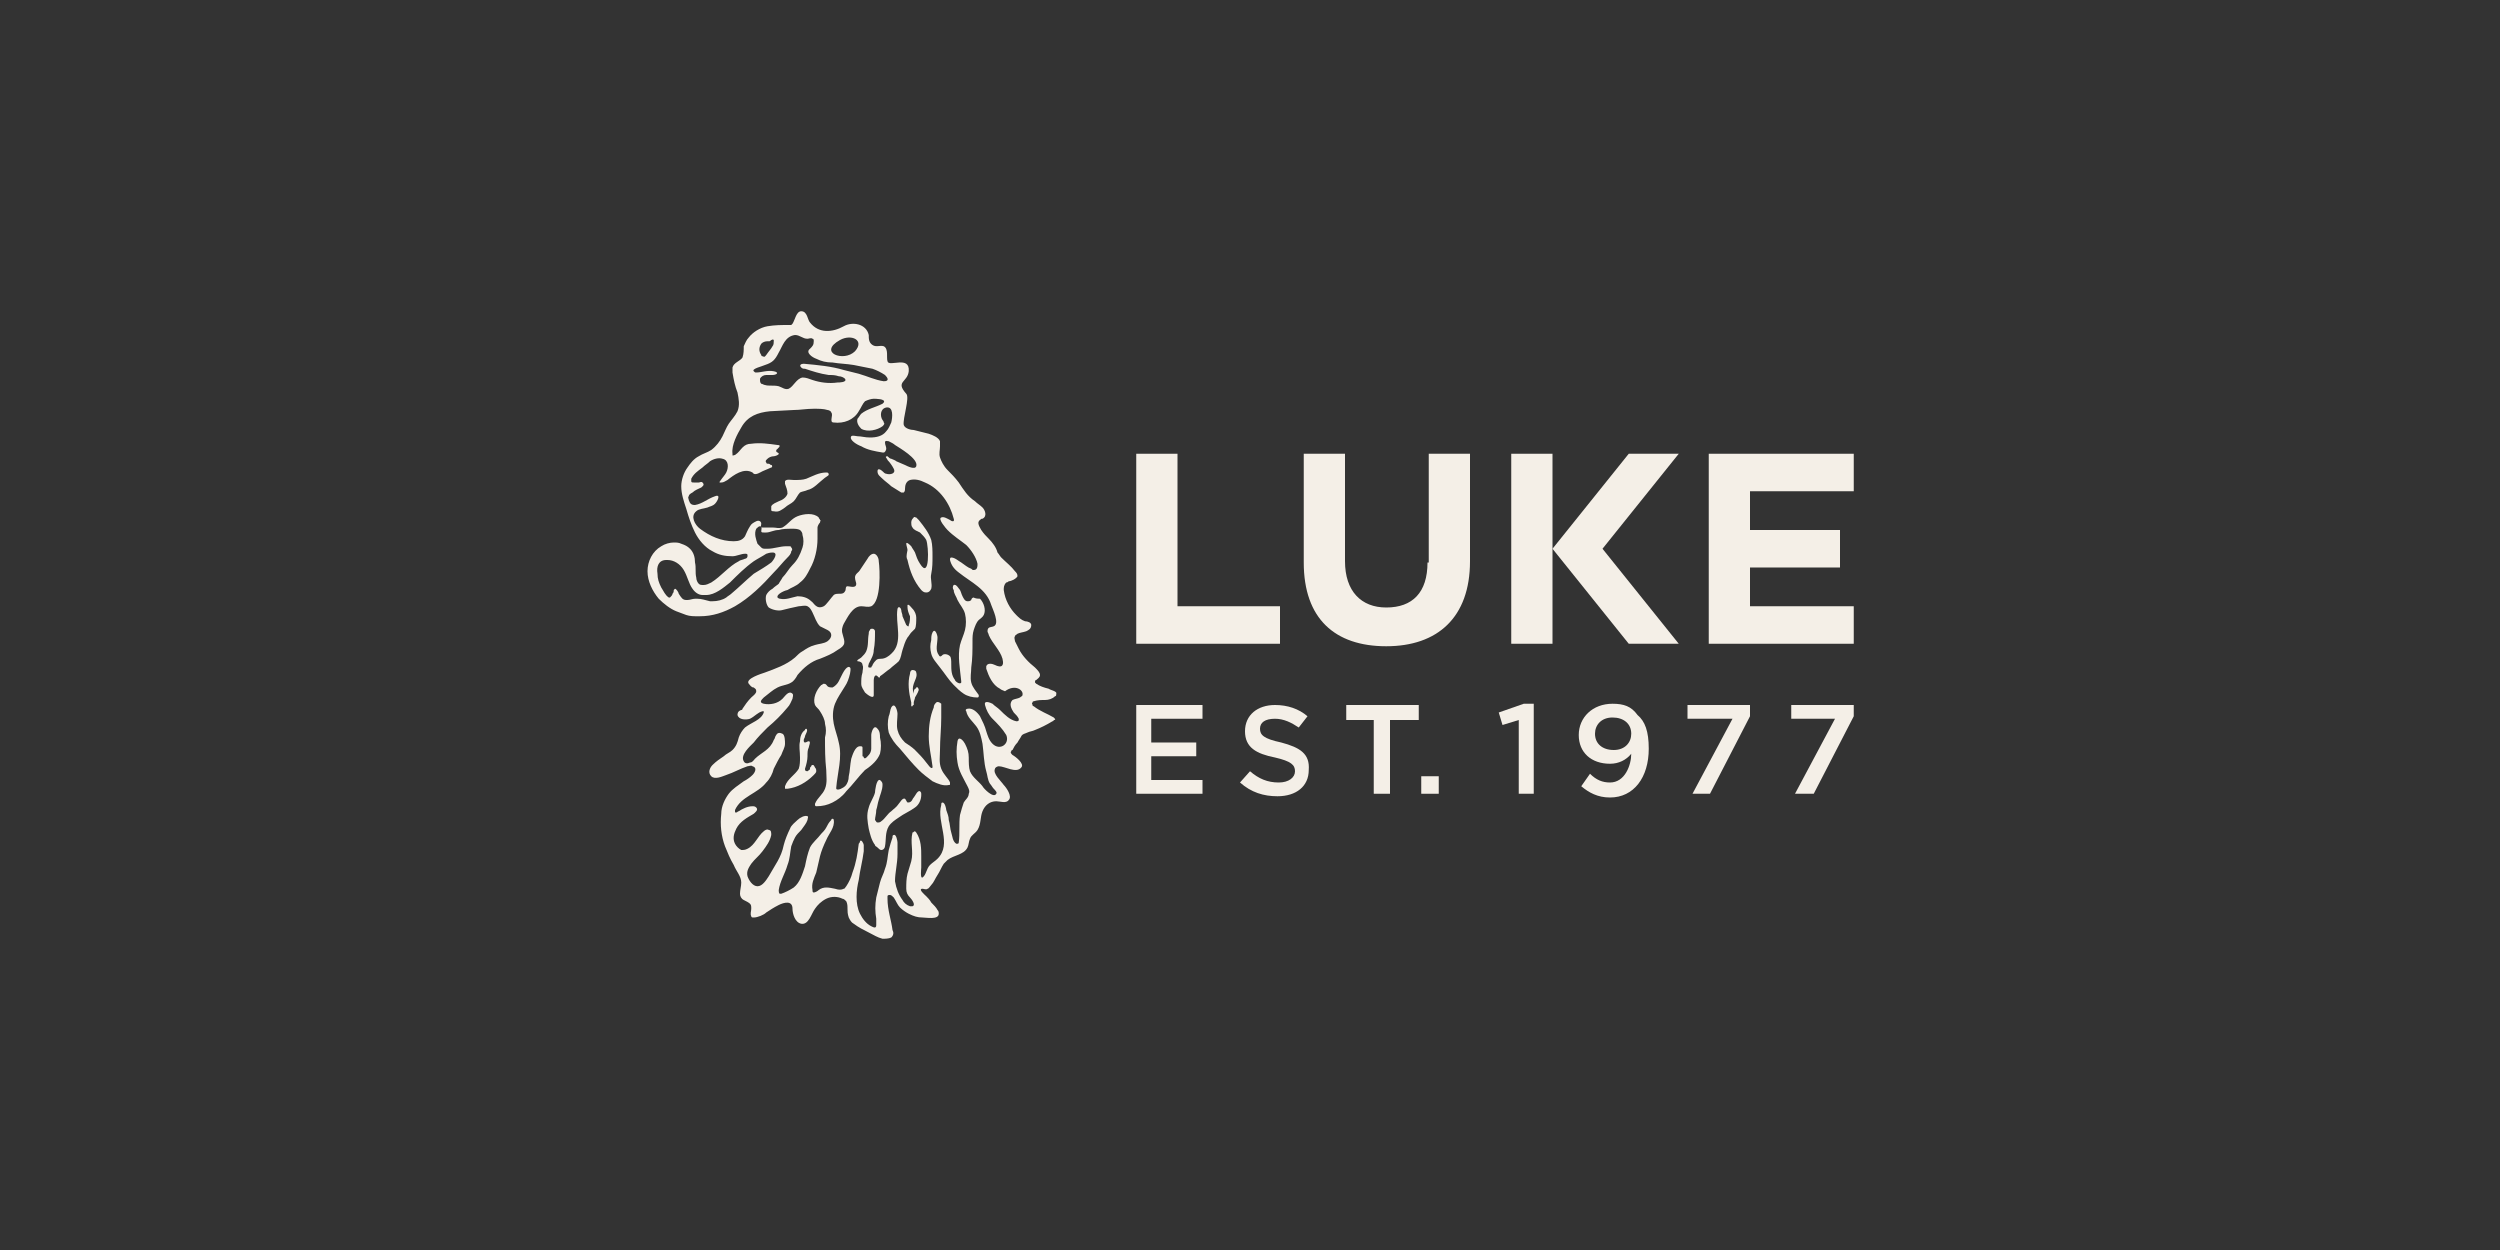 <?xml version="1.0" encoding="utf-8"?>
<!-- Generator: Adobe Illustrator 27.6.1, SVG Export Plug-In . SVG Version: 6.00 Build 0)  -->
<svg version="1.1" id="Layer_2_00000077287657678382499980000016979509466731925431_"
	 xmlns="http://www.w3.org/2000/svg" xmlns:xlink="http://www.w3.org/1999/xlink" x="0px" y="0px" viewBox="0 0 200 100"
	 style="enable-background:new 0 0 200 100;" xml:space="preserve">
<rect x="0" y="0" width="200" height="100" fill="#333333" stroke="none"/>
<style type="text/css">
	.st0{fill:none;}
	.st1{fill:#F4EFE7;}
</style>
<rect class="st0" width="200" height="100"/>
<g>
	<path class="st1" d="M77.9,47.8C77.9,47.8,77.8,47.8,77.9,47.8c-0.1,0-0.2,0.1-0.2,0.2c-0.1,0.1-0.2,0.1-0.3,0.1
		c-0.2,0-0.3-0.2-0.4-0.4c-0.1-0.2-0.1-0.3-0.2-0.5c-0.1-0.1-0.3-0.5-0.5-0.4c-0.1,0.1-0.1,0.3,0,0.4c0,0.3,0.2,0.5,0.3,0.8
		c0.2,0.4,0.5,0.7,0.6,1.1c0.1,0.4,0.1,0.9,0,1.3c-0.1,0.4-0.3,0.8-0.4,1.2c-0.2,0.9,0,1.9,0.1,2.9c0,0,0,0.1,0,0.1
		c-0.1,0.2-0.5-0.1-0.5-0.2c-0.3-0.4-0.3-0.8-0.3-1.3c0-0.2,0-0.5-0.1-0.6c-0.2-0.2-0.5-0.2-0.6-0.1c-0.1,0.1-0.2,0.2-0.3,0
		c-0.3-0.4-0.1-0.9-0.1-1.4c0-0.2-0.2-0.8-0.4-0.4c-0.1,0.2-0.1,0.4-0.1,0.6c-0.1,0.4-0.1,0.7,0,1.1c0.1,0.4,0.4,0.7,0.7,1.1
		c0.4,0.5,0.7,1,1.1,1.4c0.3,0.3,0.5,0.5,0.8,0.7c0.3,0.2,0.7,0.3,1.1,0.3c0,0,0.1,0,0.1-0.1c0,0,0-0.1,0-0.1
		c-0.2-0.3-0.5-0.6-0.6-1c-0.1-0.4,0-0.8,0-1.2c0.1-0.7,0.1-1.4,0.1-2.1c0-0.3,0-0.6,0.1-0.9c0.1-0.3,0.2-0.6,0.4-0.8
		c0.1-0.1,0.3-0.2,0.4-0.4c0.2-0.4,0-1-0.3-1.3C78,47.9,77.9,47.8,77.9,47.8z"/>
	<path class="st1" d="M70.4,60.3c0.1-0.4,0.1-0.9,0-1.3c0-0.2,0-0.5-0.2-0.7c-0.3-0.4-0.5,0.3-0.5,0.5c0,0.4,0,0.7,0,1.1
		c0,0.2-0.1,0.4-0.2,0.5c-0.1,0.1-0.3,0.4-0.4,0.2c0,0,0-0.1-0.1-0.1C69,60.2,69,60,69,59.8c0-0.1-0.1-0.1-0.2-0.1
		c-0.4,0-0.6,0.7-0.7,1c-0.1,0.5-0.1,1-0.2,1.4c0,0.3-0.1,0.6-0.3,0.8c-0.1,0.1-0.6,0.4-0.7,0.2c0,0,0-0.1,0-0.1
		c0.1-1.2,0.5-2.4,0.2-3.6c-0.1-0.5-0.3-1-0.4-1.5c-0.1-0.5-0.1-1.1,0.1-1.6c0.2-0.5,0.5-0.9,0.8-1.4c0.2-0.3,0.3-0.6,0.4-1
		c0-0.1,0.1-0.4,0-0.5c-0.2-0.2-0.5,0.3-0.6,0.5c-0.1,0.2-0.2,0.4-0.3,0.6c-0.1,0.2-0.3,0.4-0.5,0.5c-0.1,0-0.3,0-0.4-0.1
		c-0.1-0.1-0.1-0.2-0.3-0.2c0,0,0,0,0,0c-0.1,0-0.1,0.1-0.2,0.1c-0.4,0.4-0.7,1.1-0.5,1.6c0.1,0.2,0.3,0.3,0.4,0.5
		c0.2,0.3,0.4,0.7,0.4,1c0.1,0.4,0.1,0.7,0,1.1c0,0.9,0,1.7,0.1,2.6c0,0.5,0.1,1-0.1,1.5c-0.2,0.5-0.6,0.7-0.8,1.2c0,0,0,0.1,0,0.1
		c0,0.1,0.1,0.1,0.1,0.1c0.5,0,0.9-0.1,1.3-0.3c0.4-0.2,0.8-0.5,1.1-0.9c0.5-0.5,1-1.2,1.5-1.7C69.8,61.2,70.2,60.8,70.4,60.3z"/>
	<path class="st1" d="M75.3,61.5c-0.2-0.5-0.1-1-0.1-1.5c0-0.9,0.1-1.7,0.1-2.6c0-0.3,0-0.6,0-0.9c0-0.1,0-0.1,0-0.2
		c-0.1-0.1-0.3-0.2-0.4-0.1c-0.1,0.1-0.2,0.2-0.2,0.4c-0.3,0.7-0.4,1.5-0.4,2.3c0,0.8,0.2,1.6,0.3,2.4c0,0,0,0.1,0,0.1
		c-0.1,0.2-0.4-0.3-0.5-0.4c-0.3-0.4-0.6-0.7-0.9-1c-0.2-0.2-0.5-0.4-0.8-0.6c-0.3-0.3-0.5-0.6-0.6-1c-0.1-0.4,0-0.9,0-1.3
		c0-0.2-0.2-1-0.5-0.5c-0.1,0.2-0.1,0.5-0.2,0.7c-0.1,0.4-0.1,0.9,0,1.3c0.2,0.5,0.5,0.9,0.9,1.3c0.5,0.6,1,1.2,1.5,1.7
		c0.3,0.3,0.7,0.6,1.1,0.9c0.4,0.2,0.9,0.4,1.3,0.3c0.1,0,0.1,0,0.1-0.1c0,0,0-0.1,0-0.1C75.9,62.3,75.5,62,75.3,61.5z"/>
	<path class="st1" d="M73.6,63.3c-0.2-0.1-0.4,0.4-0.5,0.5c-0.1,0.1-0.1,0.2-0.2,0.3c-0.1,0.1-0.2,0.1-0.3,0.1
		c-0.1-0.1-0.1-0.2-0.2-0.3c-0.2-0.1-0.4,0.3-0.5,0.4c-0.2,0.3-0.4,0.4-0.6,0.6c-0.3,0.2-0.5,0.6-0.8,0.8c-0.1,0.1-0.2,0.1-0.3,0.1
		c-0.1,0-0.1-0.1-0.2-0.2c0-0.2,0.1-0.5,0.1-0.8c0.1-0.3,0.1-0.5,0.2-0.8c0.1-0.4,0.3-0.8,0.3-1.2c0-0.1,0-0.2-0.1-0.3
		c0,0-0.1-0.1-0.1-0.1c-0.3-0.1-0.4,0.9-0.4,1c-0.1,0.4-0.4,0.8-0.5,1.2c-0.2,0.6-0.1,1.1,0,1.7c0.1,0.4,0.2,0.9,0.5,1.3
		c0,0.1,0.1,0.1,0.2,0.2c0.1,0.1,0.2,0.2,0.3,0.2c0.2,0,0.3-0.2,0.3-0.3c0.1-0.5,0-1.1,0.3-1.6c0.2-0.3,0.5-0.5,0.8-0.7
		c0.4-0.3,0.9-0.5,1.3-0.8c0.3-0.2,0.5-0.6,0.5-1C73.7,63.4,73.7,63.4,73.6,63.3C73.6,63.3,73.6,63.3,73.6,63.3z"/>
	<path class="st1" d="M69,53.2c0.1,0.2,0,0.4,0,0.6c-0.1,0.3-0.1,0.6-0.1,0.9c0,0.3,0.2,0.5,0.3,0.7c0.1,0.1,0.7,0.6,0.7,0.2
		c0-0.2,0-0.4,0-0.6c0-0.2,0-0.4,0-0.6c0-0.2,0.1-0.5,0.3-0.3c0,0,0.1,0.1,0.1,0.1c0.1,0,0.1,0,0.1-0.1c0.3-0.2,0.5-0.4,0.8-0.6
		c0.2-0.2,0.5-0.4,0.7-0.6c0.2-0.3,0.2-0.6,0.3-0.9c0.1-0.3,0.2-0.7,0.4-1c0.1-0.1,0.2-0.3,0.3-0.4c0.1-0.1,0.2-0.2,0.3-0.3
		c0.1-0.2,0.1-0.6,0.1-0.9c0-0.2-0.1-0.5-0.3-0.7c-0.1-0.1-0.3-0.4-0.4-0.3c0,0,0,0,0,0c0,0.1,0,0.1,0,0.2c0,0.2,0.1,0.5,0.2,0.7
		c0,0.2,0,0.5-0.1,0.7c0,0,0,0,0,0.1c-0.1,0-0.1,0-0.2-0.1c-0.1-0.2-0.2-0.5-0.3-0.7c0-0.2-0.1-0.3-0.1-0.5c0-0.1-0.2-0.4-0.3-0.1
		c-0.2,1.2,0.5,2.7-0.5,3.6c-0.2,0.2-0.5,0.4-0.8,0.4c-0.1,0-0.3,0-0.4,0.1c-0.1,0.1-0.2,0.2-0.3,0.4c0,0.1-0.1,0.1-0.1,0.2
		c-0.1,0-0.1,0-0.2,0c-0.1-0.1,0-0.2,0-0.3c0.2-0.4,0.4-0.7,0.4-1.1c0.1-0.5,0.1-1,0.1-1.5c0-0.1-0.1-0.2-0.2-0.2
		c-0.1,0-0.2,0-0.2,0.1c-0.1,0.1-0.1,0.2-0.1,0.3c-0.1,0.5,0,0.9-0.2,1.4c-0.1,0.2-0.2,0.3-0.4,0.5c-0.1,0.1-0.4,0.2-0.3,0.3
		C68.8,52.9,69,53,69,53.2z"/>
	<path class="st1" d="M66.1,37.8c-0.6,0-1.1,0.3-1.6,0.5c-0.3,0.1-0.6,0.1-1,0.1c-0.2,0-0.6-0.1-0.7,0.1c0,0.1,0,0.2,0,0.2
		c0.1,0.3,0.2,0.5,0.2,0.8c-0.1,0.3-0.4,0.5-0.7,0.6c-0.2,0.1-0.5,0.2-0.6,0.4c0,0.1,0,0.2,0,0.3c0,0.1,0.1,0.1,0.2,0.1
		c0.4,0.1,0.6-0.1,0.9-0.3c0.2-0.2,0.5-0.3,0.7-0.5c0.2-0.2,0.3-0.5,0.5-0.7c0.2-0.1,0.4-0.1,0.6-0.2c0.5-0.1,0.9-0.6,1.3-0.9
		c0.1-0.1,0.3-0.2,0.4-0.3C66.3,37.8,66.2,37.8,66.1,37.8z"/>
	<path class="st1" d="M72.6,44.8c0.2,0.9,0.5,1.7,1.1,2.4c0.1,0.1,0.2,0.2,0.4,0.2c0.2,0,0.3-0.1,0.4-0.3c0.1-0.4-0.1-0.8,0-1.2
		c0.1-0.5,0.1-0.9,0.1-1.4c0-0.4,0-0.9-0.1-1.3c-0.2-0.6-0.6-1.1-1-1.6c-0.1-0.1-0.1-0.1-0.2-0.2c-0.1,0-0.2-0.1-0.2,0
		c-0.1,0.1-0.2,0.2-0.2,0.4c0,0.1,0,0.3,0.1,0.4c0.1,0.2,0.4,0.3,0.6,0.4c0.2,0.2,0.4,0.4,0.5,0.6c0.2,0.5,0.3,3.2-0.5,1.9
		c-0.2-0.3-0.3-0.6-0.4-0.9c-0.1-0.2-0.2-0.3-0.3-0.5c-0.1-0.1-0.4-0.4-0.4-0.2c0,0.1,0.1,0.4,0.1,0.5
		C72.5,44.5,72.5,44.6,72.6,44.8z"/>
	<path class="st1" d="M84.3,57.4C84.3,57.4,84.3,57.4,84.3,57.4c-0.5-0.3-1.1-0.5-1.6-0.9c-0.1,0-0.1-0.1-0.1-0.1
		c0-0.1-0.1-0.1,0-0.2c0-0.1,0.1-0.1,0.1-0.1c0.3-0.1,0.6-0.1,0.9-0.1c0.3,0,0.6-0.1,0.8-0.3c0.1,0,0.1-0.1,0.1-0.2
		c0.1-0.2-0.5-0.3-0.6-0.4c-0.4-0.1-0.7-0.2-1-0.4c0,0-0.1-0.1-0.1-0.1c0-0.1,0-0.2,0.1-0.2c0.1-0.1,0.3-0.2,0.3-0.4
		c0-0.2-0.2-0.4-0.4-0.6c-0.5-0.4-1-0.9-1.3-1.5c-0.1-0.2-0.2-0.4-0.3-0.6c0-0.1-0.1-0.3,0-0.4c0-0.1,0.1-0.1,0.2-0.2
		c0.2-0.1,0.4-0.1,0.7-0.2c0.2-0.1,0.4-0.2,0.4-0.5c0-0.2-0.3-0.3-0.5-0.3c-0.3-0.1-0.5-0.3-0.7-0.5c-0.5-0.5-0.9-1.2-1-2
		c0-0.2,0-0.4,0.2-0.6c0.1,0,0.2-0.1,0.2-0.1c0.2,0,0.6-0.2,0.7-0.4c0-0.2-0.1-0.3-0.2-0.4c-0.3-0.4-0.7-0.7-1.1-1.1
		c-0.1-0.1-0.2-0.3-0.3-0.4c-0.1-0.4-0.4-0.8-0.7-1.1c-0.2-0.2-0.4-0.4-0.6-0.7c-0.1-0.2-0.4-0.6-0.1-0.8c0.1-0.1,0.1-0.1,0.2-0.1
		c0.4-0.2,0.2-0.7,0-0.9c-0.2-0.2-0.4-0.3-0.6-0.5c-0.6-0.4-0.9-0.9-1.3-1.5c-0.3-0.4-0.6-0.7-0.9-1c-0.3-0.3-0.5-0.7-0.6-1
		c-0.1-0.3,0-0.6,0-0.9c0-0.1,0-0.3,0-0.4c-0.1-0.3-0.6-0.5-0.9-0.6c-0.4-0.1-0.8-0.2-1.2-0.3c-0.2,0-0.7-0.1-0.8-0.4
		c-0.1-0.5,0.5-2.2,0.2-2.5c-0.9-1,0.1-0.9,0.2-1.8c0.1-1.3-1.6-0.3-1.7-0.8c-0.1-0.3,0.1-1-0.3-1.2c-0.3-0.1-0.6,0.1-0.9-0.1
		c-0.3-0.2-0.3-0.5-0.3-0.8c-0.2-0.9-1.3-1.1-2-0.7c-0.9,0.5-2,0.6-2.7-0.3c-0.2-0.2-0.2-0.9-0.7-0.9c-0.4,0-0.5,0.7-0.7,1
		c0,0-0.1,0.1-0.1,0.1c0,0-0.1,0-0.2,0c-0.6,0-1.1,0-1.7,0.1c-0.6,0.1-1.2,0.5-1.5,0.9c-0.2,0.2-0.3,0.5-0.4,0.7
		c0,0.3,0,0.6-0.1,0.9c-0.2,0.3-0.7,0.4-0.8,0.8c0,0.1,0,0.3,0,0.4c0.1,0.6,0.2,1.1,0.4,1.6c0.1,0.5,0.2,1,0,1.5
		c-0.2,0.4-0.5,0.7-0.7,1c-0.2,0.3-0.3,0.6-0.5,1c-0.2,0.4-0.5,0.8-0.9,1.1c-0.3,0.2-0.7,0.3-1,0.5c-0.4,0.2-0.7,0.6-0.9,0.9
		c-0.3,0.4-0.5,1-0.5,1.5c0,0.6,0.2,1.2,0.4,1.8c0.2,0.7,0.4,1.3,0.7,1.9c0.3,0.6,0.8,1.2,1.4,1.5c0.5,0.3,1,0.4,1.6,0.4
		c0.3,0,0.7-0.2,1-0.2c0.1,0,0.2,0,0.2,0.1c0,0,0,0.1,0,0.1c0,0.1-0.1,0.2-0.2,0.2l0,0c-0.2,0.1-0.4,0.1-0.5,0.2c0,0,0,0,0,0
		c-0.8,0.4-1.4,1.2-2.2,1.7c-0.2,0.1-0.4,0.2-0.6,0.2c-0.2,0-0.3,0-0.4-0.1c-0.1-0.1-0.2-0.3-0.2-0.5c-0.1-0.4,0-0.8-0.1-1.2
		c0-0.4-0.1-0.8-0.4-1.1c-0.2-0.2-0.4-0.3-0.7-0.4c-0.2-0.1-0.4-0.1-0.6-0.1c-0.3,0-0.7,0.1-1,0.3c-0.7,0.4-1.1,1.2-1.1,2
		c0,0.8,0.4,1.6,0.9,2.2c0.4,0.4,0.9,0.8,1.4,1c0.3,0.1,0.5,0.2,0.8,0.3c0.3,0.1,0.6,0.1,0.9,0.1c0.1,0,0.1,0,0.2,0
		c1,0,1.9-0.3,2.8-0.8c1.2-0.7,2.2-1.7,3.1-2.7c0.4-0.4,0.7-0.8,1.1-1.2c0.1-0.1,0.3-0.3,0.3-0.5c0.1-0.1,0.1-0.2,0-0.3
		c0-0.1-0.1-0.1-0.2-0.1c0,0-0.1,0-0.1,0s-0.1,0-0.1,0c-0.5,0-1,0.2-1.5,0.2l0,0c0,0,0,0-0.1,0c-0.2,0-0.3,0-0.4-0.1
		c-0.1-0.1-0.2-0.2-0.3-0.3c-0.1-0.3-0.3-0.8-0.1-1.2c0.1-0.1,0.2-0.2,0.3-0.2c0.2,0,0.1,0.3,0.1,0.4c0,0.1,0.1,0.1,0.2,0.1
		c0.1,0,0.2,0,0.2,0c0.3,0,0.6-0.2,1-0.2c0.3-0.1,0.7-0.1,1.1-0.1c0.2,0,0.4,0,0.6,0.1c0.1,0.1,0.2,0.2,0.2,0.4c0.1,0.3,0.1,0.7,0,1
		c-0.2,0.6-0.4,1-0.8,1.4c-0.3,0.3-0.5,0.7-0.8,1c-0.1,0.2-0.2,0.3-0.3,0.5c-0.1,0.1-0.3,0.2-0.5,0.4c-0.2,0.1-0.4,0.3-0.5,0.5
		c-0.1,0.3,0,0.8,0.2,1c0.3,0.2,0.8,0.3,1.1,0.2c0.4-0.1,0.8-0.2,1.3-0.3c0.2,0,0.5-0.1,0.7,0c0.2,0.1,0.3,0.3,0.4,0.5
		c0.2,0.4,0.3,0.8,0.6,1.1c0.2,0.1,0.4,0.2,0.6,0.3c0.4,0.2,0.4,0.6,0,0.9c-0.3,0.2-0.7,0.2-1,0.3c-0.4,0.1-0.7,0.3-1,0.5
		c-0.2,0.1-0.4,0.3-0.6,0.5c-0.7,0.6-1.6,0.9-2.4,1.2c-0.3,0.1-1.6,0.5-1.3,0.9c0.1,0.1,0.2,0.3,0.4,0.3c0.1,0.1,0.2,0.1,0.2,0.3
		c0,0.2-0.3,0.4-0.4,0.5c-0.3,0.3-0.5,0.6-0.7,0.9c0,0,0,0.1-0.1,0.1C59,56.9,59,57.1,59,57.2c0.1,0.4,0.7,0.4,1,0.3
		c0.4-0.2,0.6-0.5,1-0.6c0,0,0.1,0,0.1,0c0,0,0,0.1,0,0.1c-0.2,0.6-1,0.8-1.5,1.2c-0.2,0.2-0.4,0.5-0.5,0.8c-0.1,0.4-0.2,0.7-0.5,1
		c-0.2,0.2-0.5,0.3-0.7,0.5c-0.3,0.2-0.6,0.4-0.9,0.7c-0.2,0.2-0.4,0.6-0.1,0.9c0.3,0.3,0.9,0,1.2-0.1c0.6-0.2,1.1-0.5,1.7-0.7
		c0.1,0,0.3-0.1,0.4,0c0.4,0.1,0.2,0.5,0,0.7c-0.2,0.2-0.5,0.4-0.7,0.5c-0.4,0.3-0.9,0.6-1.2,1c-0.3,0.4-0.6,1-0.6,1.6
		c-0.1,0.9,0,1.8,0.3,2.6c0.2,0.5,0.4,1,0.7,1.5c0.2,0.5,0.6,0.9,0.6,1.4c0,0.3-0.1,0.6-0.1,0.9c0,0.2,0.1,0.4,0.3,0.5
		c0.2,0.1,0.4,0.2,0.5,0.3c0.1,0.1,0.1,0.2,0.1,0.4c0,0.2-0.1,0.4,0,0.6c0,0.1,0.1,0.1,0.2,0.1c0.3,0,0.8-0.2,1-0.4
		c0.3-0.2,0.6-0.4,1-0.6c0.4-0.2,1.1-0.4,1.1,0.3c0,0.4,0.2,1.1,0.7,1.2c0.6,0.1,0.8-0.8,1.1-1.2c0.2-0.3,0.5-0.6,0.9-0.8
		c0.4-0.2,0.9-0.2,1.3,0c0.1,0,0.2,0.1,0.3,0.2c0.1,0.2,0.1,0.4,0.1,0.6c0,0.2,0,0.4,0.1,0.7c0.1,0.2,0.2,0.4,0.4,0.5
		c0.4,0.3,0.8,0.5,1.2,0.7c0.4,0.2,0.7,0.4,1.1,0.5c0.2,0,0.5,0,0.7-0.1c0.2-0.2,0.2-0.4,0.1-0.6c-0.1-0.8-0.4-1.6-0.4-2.5
		c0-0.1,0-0.1,0-0.2c0-0.1,0.1-0.1,0.2-0.1c0.1,0,0.2,0.1,0.3,0.2c0.2,0.3,0.3,0.6,0.5,0.8c0.2,0.2,0.5,0.4,0.7,0.5
		c0.4,0.2,0.7,0.3,1.1,0.3c0.3,0,1.3,0.2,1.3-0.3c0-0.1,0-0.2-0.1-0.3c-0.1-0.2-0.3-0.4-0.5-0.6c-0.1-0.2-0.3-0.4-0.4-0.5
		c-0.1-0.1-0.7-0.6-0.3-0.6c0.1,0,0.3,0.1,0.4,0c0.1,0,0.2-0.2,0.3-0.3c0.2-0.2,0.3-0.5,0.5-0.8c0.2-0.3,0.3-0.6,0.5-0.9
		c0.1-0.1,0.2-0.2,0.3-0.3c0.5-0.4,1.3-0.4,1.6-1c0.1-0.2,0.1-0.5,0.2-0.7c0.1-0.3,0.4-0.4,0.6-0.7c0.3-0.5,0.2-1,0.4-1.5
		c0.2-0.5,0.6-0.8,1.1-0.8c0.3,0,0.8,0.2,1-0.1c0.3-0.3-0.2-1-0.4-1.2c-0.2-0.3-0.9-0.9-0.7-1.3c0-0.1,0.2-0.2,0.3-0.2
		c0.5,0,1.4,0.6,1.8,0.1c0.3-0.3-0.5-0.9-0.7-1c-0.1-0.1-0.2-0.2-0.1-0.3c0,0,0-0.1,0.1-0.1c0.1-0.2,0.2-0.4,0.4-0.6
		c0.1-0.2,0.2-0.3,0.3-0.5c0.1-0.2,0.3-0.2,0.5-0.3c0.2-0.1,0.4-0.1,0.6-0.2c0.5-0.2,0.9-0.4,1.4-0.7c0.1,0,0.1-0.1,0.1-0.1
		C84.5,57.6,84.4,57.5,84.3,57.4z M67.2,27.2c0.9-0.5,2,0,1.2,0.9C67.5,29,65.4,28.2,67.2,27.2z M60.9,27.5c0.2-0.2,0.4-0.2,0.6-0.2
		c0.1,0,0.1,0,0.2-0.1c0.1,0,0.1-0.1,0.2,0c0,0,0,0,0,0.1c0,0.1,0,0.3-0.1,0.4c-0.1,0.2-0.3,0.4-0.5,0.7c-0.1,0.1-0.1,0.2-0.3,0.1
		c-0.1,0-0.1-0.1-0.1-0.1C60.7,28.1,60.7,27.8,60.9,27.5z M61.2,29.2c0.6-0.2,0.8-0.4,1.1-1c0.3-0.5,0.5-1.3,1.3-1.4
		c0.4,0,0.6,0.3,1,0.3c0.1,0,0.3-0.1,0.4,0c0.1,0,0.1,0.1,0.1,0.2c0,0.3-0.1,0.4-0.3,0.6c-0.4,0.3,0.2,0.7,0.5,0.8
		c0.4,0.2,0.8,0.3,1.3,0.3c0.6,0.1,1.1,0.1,1.7,0.2c0.5,0.1,1,0.2,1.5,0.3c0.3,0.1,0.7,0.3,1,0.5c0.2,0.2,0.4,0.5-0.1,0.5
		c-0.7-0.1-1.3-0.4-2-0.6c-0.4-0.1-0.8-0.2-1.2-0.3c-1-0.3-2.1-0.4-3.2-0.5c-0.2,0-0.4,0.1-0.2,0.3c0.1,0.1,0.2,0.1,0.3,0.1
		c0.6,0.2,1.2,0.4,1.9,0.5c0.3,0,0.5,0,0.8,0.1c0.2,0,0.4,0.1,0.5,0.2c0.2,0.3-0.5,0.3-0.6,0.3c-0.7,0.1-1.4,0-2-0.2
		c-0.3-0.1-0.5-0.2-0.8-0.2c-0.5,0.1-0.7,0.7-1.1,0.9c-0.3,0.1-0.5-0.1-0.8-0.2c-0.4-0.1-0.8,0-1.1-0.1c-0.1,0-0.2-0.1-0.3-0.1
		c-0.1-0.1-0.1-0.2-0.1-0.4c0.1-0.2,0.3-0.3,0.5-0.3c0.2,0,0.3,0,0.5,0c0.3,0,0.6-0.2,0.1-0.3c-0.5-0.1-1,0.1-1.4,0.1
		c-0.1,0-0.1,0-0.2-0.1C60.1,29.5,61,29.3,61.2,29.2z M61.8,44.2c0.5,0,0.1,0.6-0.1,0.8c-0.4,0.3-0.9,0.6-1.4,0.9
		c-0.6,0.5-1.2,1.1-1.8,1.6c-0.1,0.1-0.3,0.2-0.4,0.3c-0.3,0.2-0.7,0.3-1.1,0.3c-0.1,0-0.1,0-0.2,0c-0.4-0.1-0.7-0.2-1-0.2
		c-0.1,0-0.1,0-0.2,0c-0.2,0-0.4,0.1-0.6,0.1c0,0-0.1,0-0.1,0c-0.3,0-0.4-0.2-0.6-0.5c0-0.1-0.2-0.4-0.3-0.4c0,0,0,0-0.1,0.1
		c0,0.1,0,0.2-0.1,0.3c0,0.1-0.1,0.2-0.2,0.3c0,0-0.1,0-0.1,0c-0.3-0.2-0.4-0.5-0.6-0.8c-0.2-0.4-0.3-0.7-0.3-1.1
		c-0.1-0.6,0.1-1.1,0.7-1.1c0,0,0.1,0,0.1,0c0.5,0,1,0.3,1.3,0.8c0.3,0.5,0.4,1.1,0.7,1.5c0.2,0.3,0.5,0.5,0.8,0.5
		c0.1,0,0.2,0,0.3,0c0.7,0,1.4-0.6,1.9-1c0.6-0.6,1.2-1.2,1.9-1.7c0.3-0.2,0.7-0.4,1-0.6C61.6,44.2,61.7,44.2,61.8,44.2z M81.8,55.6
		c0,0.1-0.1,0.1-0.2,0.2c0,0,0,0,0,0c-0.2,0.1-0.4,0.1-0.6,0.2c-0.3,0.3-0.1,0.7,0.1,1c0.2,0.2,0.3,0.3,0.4,0.5c0,0,0,0.1,0,0.1
		c0,0.1-0.1,0.1-0.2,0.1c-0.5-0.1-0.9-0.5-1.3-0.9c-0.2-0.2-0.4-0.3-0.6-0.5c-0.2-0.1-0.7-0.3-0.6,0.1c0.1,0.4,0.3,0.8,0.6,1.1
		c0.4,0.4,0.8,0.8,1.1,1.3c0.3,0.7-0.5,1.3-1.1,0.7c-0.3-0.3-0.4-0.7-0.5-1c-0.1-0.4-0.3-0.8-0.5-1.2c-0.2-0.3-0.6-0.7-1-0.6
		c-0.1,0-0.2,0.1-0.1,0.2c0.1,0.5,0.5,0.8,0.8,1.2c0.3,0.4,0.4,0.9,0.5,1.4c0.1,0.7,0.1,1.5,0.3,2.2c0.1,0.3,0.1,0.7,0.3,1
		c0.1,0.1,0.2,0.3,0.3,0.4c0.1,0.1,0.3,0.3,0.2,0.4c-0.2,0.4-1-0.4-1.1-0.6c-0.3-0.4-0.8-0.7-1-1.2c-0.1-0.3-0.1-0.7-0.1-1.1
		c0-0.4-0.1-0.7-0.3-1.1c-0.1-0.2-0.5-0.7-0.6-0.2c-0.1,0.6-0.1,1.1,0,1.7c0.1,0.7,0.5,1.3,0.8,1.9c0.1,0.2,0.2,0.4,0.1,0.6
		c0,0.3-0.3,0.5-0.4,0.7c-0.1,0.3-0.2,0.6-0.3,1c-0.1,0.7,0,1.5-0.1,2.2c0,0,0,0.1-0.1,0.1c0,0-0.1,0-0.1,0
		c-0.3-0.2-0.3-0.6-0.4-0.9c-0.1-0.3-0.1-0.7-0.2-1c0-0.3-0.1-0.5-0.2-0.8c0-0.1-0.1-0.6-0.3-0.6c-0.1,0-0.1,0.1-0.1,0.2
		c-0.4,1.4,0.9,3.1-0.3,4.3c-0.2,0.2-0.4,0.3-0.6,0.5c-0.3,0.3-0.3,0.8-0.6,1c-0.2,0.1-0.1-0.7-0.1-0.8c0-0.3,0-0.6,0-0.9
		c0-0.6,0-1.3-0.4-1.9c0,0-0.1-0.1-0.1-0.1c-0.1,0-0.1,0.1-0.2,0.1c-0.2,0.8,0.1,1.5-0.1,2.3c-0.1,0.3-0.2,0.7-0.3,1
		c-0.1,0.4-0.1,0.8-0.1,1.2c0,0.3,0.1,0.5,0.3,0.7c0.1,0.1,0.5,0.6,0.2,0.7c-0.1,0-0.1,0-0.2,0c-0.3-0.1-0.5-0.3-0.6-0.5
		c-0.3-0.4-0.5-0.9-0.6-1.5c0-0.7,0.2-1.4,0.2-2.2c0-0.3,0-0.6,0-0.9c0-0.1-0.1-0.7-0.3-0.6c-0.1,0-0.1,0.1-0.1,0.2
		c-0.1,0.3-0.2,0.6-0.3,1c-0.1,0.5-0.1,1-0.3,1.5c-0.1,0.4-0.3,0.7-0.4,1.1c-0.1,0.4-0.2,0.8-0.3,1.2c-0.1,0.6-0.1,1.1,0,1.7
		c0,0.2,0,0.3,0,0.5c0,0.3-0.2,0.2-0.4,0.1c-0.4-0.2-0.7-0.6-0.9-1c-0.4-0.8-0.3-1.9-0.1-2.7c0.1-0.8,0.3-1.5,0.4-2.3
		c0-0.2,0-0.3,0-0.5c0-0.1-0.2-0.5-0.3-0.3c0,0,0,0.1-0.1,0.2c-0.1,0.8-0.2,1.5-0.5,2.3c-0.1,0.4-0.3,0.8-0.5,1.1
		c-0.1,0.1-0.1,0.2-0.2,0.2c-0.2,0.1-0.4,0.1-0.7,0c-0.5-0.1-0.9-0.2-1.3,0.1c-0.1,0.1-0.3,0.2-0.4,0.2c-0.1,0-0.1-0.1-0.1-0.2
		c-0.1-0.5,0.1-0.9,0.3-1.4c0.1-0.4,0.2-0.9,0.3-1.3c0.1-0.4,0.3-0.9,0.5-1.3c0.2-0.5,0.7-1,0.6-1.6c0,0,0-0.1-0.1-0.1
		c0,0-0.1,0-0.1,0.1c-0.2,0.2-0.3,0.4-0.4,0.6c-0.1,0.2-0.3,0.4-0.4,0.5c-0.3,0.4-0.7,0.7-0.9,1.1c-0.2,0.5-0.3,1-0.4,1.5
		c-0.2,0.6-0.4,1.3-0.9,1.7c-0.3,0.2-0.7,0.4-1,0.5c0,0-0.1,0-0.1,0c-0.1,0-0.1-0.2-0.1-0.3c0.1-0.7,0.5-1.3,0.7-2
		c0.2-0.5,0.2-1,0.3-1.5c0.1-0.3,0.2-0.5,0.3-0.7c0.1-0.2,0.3-0.4,0.5-0.6c0.2-0.3,0.4-0.5,0.5-0.8c0-0.1,0.1-0.3,0-0.3
		c-0.2-0.1-0.6,0.1-0.8,0.3c-0.2,0.2-0.5,0.4-0.6,0.7c-0.2,0.4-0.4,0.9-0.5,1.3c-0.2,1-0.7,1.6-1.2,2.5c-0.2,0.3-0.5,0.8-0.9,0.8
		c-0.4,0-0.7-0.5-0.8-0.8c-0.1-0.4,0.1-0.7,0.3-1c0.3-0.4,0.6-0.6,0.9-1c0.3-0.4,0.6-0.8,0.7-1.3c0-0.2,0-0.4-0.2-0.4
		c-0.1-0.1-0.3,0-0.4,0.1c-0.5,0.4-0.7,1.1-1.3,1.4c-0.2,0.1-0.3,0.1-0.5,0.1c-0.2-0.1-0.4-0.3-0.5-0.5c-0.2-0.4-0.1-0.8,0.1-1.2
		c0.3-0.6,0.9-0.9,1.4-1.2c0.1-0.1,0.4-0.3,0.2-0.5c-0.1-0.1-0.2-0.1-0.3-0.1c-0.4,0-0.8,0.2-1.1,0.4c-0.1,0-0.1,0.1-0.2,0.1
		c-0.1,0-0.1,0-0.1-0.1c0,0,0-0.1,0-0.1c0.5-1.1,1.8-1.3,2.5-2.2c0.3-0.3,0.5-0.7,0.6-1.1c0.2-0.4,0.4-0.8,0.6-1.1
		c0.1-0.3,0.3-0.6,0.3-0.9c0-0.2,0-0.7-0.2-0.8c-0.2-0.1-0.4-0.1-0.5,0.1c-0.1,0.1-0.1,0.3-0.2,0.4c-0.3,0.8-1,1-1.5,1.5
		c-0.1,0.1-0.2,0.3-0.4,0.3c-0.2,0.1-0.4,0.1-0.5-0.1c-0.3-0.5,0.5-1.2,0.8-1.5c0.3-0.4,0.7-0.8,1.1-1.2c0.6-0.5,1.1-1,1.6-1.6
		c0.2-0.2,0.3-0.5,0.4-0.7c0-0.1,0.1-0.3,0-0.4c-0.3-0.3-0.6,0.2-0.8,0.4c-0.4,0.4-1,0.5-1.5,0.4c-0.4-0.1-0.2-0.3,0-0.5
		c0.4-0.3,0.7-0.6,1.1-0.8c0.4-0.2,0.8-0.2,1.1-0.4c0.2-0.1,0.4-0.4,0.5-0.6c0.5-0.6,1.1-1.1,1.8-1.3c0.5-0.2,1-0.4,1.4-0.7
		c0.7-0.4,0.6-0.6,0.4-1.3c-0.1-0.3,0-0.6,0.1-0.8c0.3-0.5,0.7-1.4,1.4-1.4c0.3,0,0.5,0.1,0.8,0c0.8-0.4,0.7-2.9,0.6-3.6
		c0-0.3-0.2-0.6-0.4-0.6c-0.2,0-0.4,0.2-0.5,0.4c-0.2,0.3-0.4,0.6-0.6,0.9c-0.1,0.2-0.4,0.3-0.4,0.6c0,0.2,0.1,0.4,0.1,0.5
		c0,0.4-0.5,0.2-0.7,0.2c-0.2,0-0.1,0.3-0.2,0.4c-0.1,0.2-0.3,0.2-0.4,0.2c-0.2,0-0.4,0-0.5,0.1c-0.2,0.2-0.6,0.8-0.8,0.9
		c-0.6,0.3-0.8-0.3-1-0.4c-0.3-0.3-0.7-0.4-1.1-0.4c-0.5,0.1-0.9,0.3-1.4,0.2c-0.1,0-0.2-0.1-0.2-0.1c-0.1-0.3,0.7-0.6,0.8-0.6
		c0.3-0.2,0.7-0.3,1-0.6c0.4-0.3,0.6-0.7,0.8-1.1c0.4-0.7,0.6-1.6,0.6-2.4c0-0.3,0-0.6,0-0.9c0-0.1,0.1-0.3,0.2-0.4
		c0-0.1,0.1-0.2,0-0.2c0-0.1-0.1-0.1-0.1-0.2c-0.4-0.4-1.2-0.3-1.7-0.1c-0.5,0.2-0.7,0.6-1.2,0.9c-0.3,0.1-0.5,0-0.8,0
		c-0.3,0-0.5,0-0.8,0c-0.2,0-0.1-0.2-0.1-0.3c0-0.2-0.2-0.3-0.4-0.2c-0.2,0.1-0.4,0.2-0.5,0.4c-0.2,0.3-0.3,0.6-0.4,0.8
		c-0.2,0.3-0.5,0.4-0.9,0.4c-1,0-1.9-0.4-2.7-1c-0.4-0.3-0.8-1-0.3-1.4c0.2-0.2,0.6-0.2,0.9-0.3c0.2-0.1,0.4-0.1,0.6-0.3
		c0.2-0.2,0.5-0.8,0-0.6c-0.6,0.2-1,0.6-1.6,0.7c-0.3,0-0.4-0.1-0.5-0.4c0-0.1-0.1-0.2,0-0.3c0-0.1,0.1-0.2,0.3-0.3
		c0.2-0.2,0.5-0.3,0.7-0.4c0.1-0.1,0.3-0.2,0.1-0.4c-0.1-0.1-0.2,0-0.3,0c-0.1,0-0.3,0-0.4,0c-0.1,0-0.2,0-0.2-0.1
		c0-0.1,0-0.1,0-0.2c0.2-0.4,0.5-0.6,0.9-0.9c0.2-0.2,0.4-0.3,0.6-0.5c0.3-0.2,0.7-0.3,1-0.2c0.5,0.1,0.5,0.7,0.3,1.1
		c-0.1,0.2-0.3,0.4-0.5,0.7c0,0-0.1,0.1,0,0.1c0,0,0.1,0,0.1,0c0.2,0,0.3-0.1,0.5-0.2c0.5-0.4,1.3-1,2-0.6c0,0,0.1,0.1,0.1,0.1
		c0.2,0.1,0.5-0.1,0.7-0.2c0.2-0.1,0.5-0.2,0.7-0.3c0.1,0,0.1-0.2,0-0.2c-0.1,0-0.1-0.1-0.2-0.1c-0.1,0-0.2,0-0.2-0.1
		c-0.1-0.1,0-0.2,0-0.2c0,0,0.1-0.1,0.1-0.1c0.1-0.1,0.3-0.2,0.5-0.2c0.1,0,0.4-0.1,0.4-0.2c0-0.1-0.2-0.1-0.2-0.2c0,0,0-0.1,0-0.1
		c0.1-0.1,0.5-0.4,0.1-0.4c-0.7-0.1-1.4-0.2-2.1-0.1c-0.3,0-0.5,0.1-0.7,0.3c-0.2,0.2-0.3,0.4-0.6,0.6c-0.1,0-0.2,0.1-0.2,0
		c0,0,0-0.1,0-0.1c-0.1-0.7,0.4-1.6,0.7-2.1c0.5-0.9,1.3-1.2,2.3-1.3l1.9-0.1c0.5,0,1-0.1,1.6-0.1c0.4,0,0.8,0,1.1,0.1
		c0.1,0,0.3,0.1,0.3,0.2c0.2,0.2-0.2,0.8,0.2,0.8c0.8,0.1,1.6-0.2,2-0.9c0.2-0.3,0.3-0.6,0.5-0.8c0.2-0.1,0.5-0.2,0.7-0.2
		c0.1,0,1,0,0.8,0.3c0,0-0.1,0.1-0.1,0.1c-0.6,0.3-1.2,0.4-1.7,0.8c-0.1,0.1-0.2,0.3-0.3,0.4c-0.1,0.3,0.1,0.6,0.3,0.8
		c0.5,0.3,1.3,0.1,1.7-0.2c0.1-0.1,0.2-0.2,0.1-0.3c0-0.1-0.1-0.2-0.1-0.2c-0.2-0.3-0.2-0.9,0.3-1c0.6-0.1,0.5,0.8,0.4,1.2
		c-0.1,0.2-0.2,0.5-0.4,0.7c-0.3,0.4-0.8,0.5-1.3,0.5c-0.4,0-0.7-0.1-1-0.1c-0.1,0-0.4-0.1-0.5,0c-0.2,0.3,0.5,0.7,0.8,0.8
		c0.5,0.3,1.1,0.4,1.7,0.5c0,0,0.1,0,0.1,0c0.1,0,0.2-0.2,0.2-0.3c0-0.2-0.1-0.3-0.1-0.5c0-0.2,0.2-0.1,0.3-0.1
		c0.2,0.1,0.4,0.2,0.5,0.3c0.3,0.2,1.9,1.1,1.7,1.7c-0.1,0.3-0.7,0-0.9-0.1c-0.2-0.1-0.5-0.2-0.7-0.3c-0.1-0.1-0.2-0.1-0.4-0.2
		c-0.1,0-0.2-0.1-0.3-0.2c-0.3,0,0,0.2,0,0.3c0.2,0.2,0.4,0.5,0.5,0.7c0.2,0.4-0.3,0.5-0.6,0.4c-0.1,0-0.2-0.1-0.3-0.2
		c-0.1-0.1-0.4-0.3-0.4,0c0,0.3,0.2,0.4,0.4,0.6c0.2,0.2,0.5,0.4,0.7,0.6c0.3,0.2,0.5,0.3,0.8,0.5c0.1,0,0.1,0,0.2,0
		c0.1-0.1,0.1-0.2,0.1-0.3c0-0.3,0.1-0.6,0.4-0.7c0.4-0.1,0.8,0,1.2,0.2c1.2,0.5,2,1.7,2.3,2.9c0.1,0.3-0.2,0.2-0.3,0.1
		c-0.2-0.1-0.5-0.3-0.7-0.2c-0.3,0.1,0.4,0.9,0.5,1c0.5,0.5,1,0.8,1.5,1.2c0.4,0.4,0.8,1,0.9,1.5c0,0.2,0,0.5-0.3,0.5
		c-0.1,0-0.1,0-0.2-0.1c-0.3-0.1-0.5-0.3-0.8-0.5c-0.2-0.1-0.5-0.4-0.8-0.4c-0.1,0-0.1,0.1-0.1,0.2c0.1,0.4,0.3,0.7,0.7,1
		c1,0.8,2.2,1.3,2.6,2.6c0.1,0.3,0.7,1.5,0.2,1.7c-0.2,0.1-0.5,0-0.5,0.4c0,0.1,0.1,0.2,0.1,0.3c0.3,0.7,0.9,1.2,1.1,1.9
		c0,0.1,0.1,0.3,0,0.5c-0.1,0.2-0.4,0.1-0.6,0c-0.2-0.1-0.6-0.2-0.7,0.1c0,0.1,0,0.1,0,0.2c0.2,0.6,0.5,1.3,1.1,1.6
		c0.1,0.1,0.2,0.1,0.4,0.2C81.2,54.7,81.9,55.2,81.8,55.6z"/>
	<path class="st1" d="M65,61.2c0,0-0.1,0-0.1,0.1c-0.1,0.1-0.1,0.1-0.1,0.2c0,0.1-0.1,0.1-0.2,0.2c-0.2,0-0.2-0.1-0.2-0.2
		c0.1-0.3,0.2-0.7,0.2-1c0-0.3,0-0.5,0.1-0.7c0-0.1,0.2-0.5,0-0.5c-0.1,0-0.2,0.1-0.3,0.1c-0.1,0-0.1-0.1-0.1-0.2
		c0-0.1,0.1-0.2,0.1-0.3c0-0.1,0.3-0.5,0.1-0.6c0,0,0,0,0,0c0,0-0.1,0-0.1,0.1c-0.3,0.2-0.4,0.6-0.4,0.9c-0.1,0.4,0,0.8,0,1.3
		c0,0.3,0,0.6-0.1,0.9c-0.3,0.5-0.9,0.8-1.1,1.4c0,0.1,0,0.2,0,0.2c0,0,0.1,0,0.2,0c0.8-0.1,1.5-0.5,2.1-1.1
		c0.1-0.1,0.2-0.2,0.2-0.3c0,0,0,0,0,0c0-0.1,0-0.2-0.1-0.3C65.1,61.2,65.1,61.2,65,61.2z"/>
	<path class="st1" d="M73.3,53.8c0-0.1-0.1-0.2-0.3-0.2c-0.1,0-0.2,0.1-0.2,0.3c-0.2,0.7-0.1,1.5,0.1,2.3c0,0.1,0,0.1,0,0.2
		c0,0,0,0.1,0,0.1c0,0,0.1,0,0.1,0c0,0,0-0.1,0.1-0.1c0-0.1,0-0.1,0-0.2c0-0.1,0.1-0.3,0.1-0.4c0.1-0.2,0.2-0.3,0.3-0.6c0,0,0,0,0,0
		c0-0.1-0.1-0.3-0.2-0.2c0,0,0,0.1-0.1,0.1c-0.1,0.1-0.1,0.2-0.1,0.4c-0.1-0.3-0.1-0.5,0-0.8C73.2,54.4,73.4,54.1,73.3,53.8z"/>
	<polygon class="st1" points="102.4,48.5 94.2,48.5 94.2,36.3 90.9,36.3 90.9,51.5 102.4,51.5 	"/>
	<path class="st1" d="M114.2,45c0,2.4-1.2,3.6-3.3,3.6c-2,0-3.3-1.3-3.3-3.7v-8.6h-3.3V45c0,4.5,2.5,6.7,6.6,6.7
		c4.1,0,6.7-2.3,6.7-6.8v-8.6h-3.3V45z"/>
	<polygon class="st1" points="120.9,36.3 120.9,51.5 124.2,51.5 124.2,43.9 124.2,36.3 	"/>
	<polygon class="st1" points="148.3,39.3 148.3,36.3 136.7,36.3 136.7,51.5 148.3,51.5 148.3,48.5 140,48.5 140,45.4 147.2,45.4 
		147.2,42.4 140,42.4 140,39.3 	"/>
	<polygon class="st1" points="130.3,36.3 124.2,43.9 130.3,51.5 134.3,51.5 128.2,43.9 134.3,36.3 	"/>
	<polygon class="st1" points="92.1,60.5 95.7,60.5 95.7,59.4 92.1,59.4 92.1,57.5 96.2,57.5 96.2,56.4 90.9,56.4 90.9,63.5 
		96.2,63.5 96.2,62.4 92.1,62.4 	"/>
	<path class="st1" d="M102.5,59.4c-1.4-0.3-1.7-0.6-1.7-1.1v0c0-0.5,0.4-0.8,1.2-0.8c0.7,0,1.3,0.3,1.9,0.7l0.7-0.9
		c-0.7-0.6-1.6-0.9-2.6-0.9c-1.4,0-2.4,0.8-2.4,2.1v0c0,1.3,0.9,1.8,2.4,2.1c1.3,0.3,1.6,0.6,1.6,1.1v0c0,0.5-0.5,0.9-1.3,0.9
		c-0.9,0-1.6-0.3-2.3-0.9l-0.8,0.9c0.9,0.8,1.9,1.1,3,1.1c1.5,0,2.5-0.8,2.5-2.1v0C104.8,60.3,104,59.8,102.5,59.4z"/>
	<polygon class="st1" points="107.7,57.6 109.9,57.6 109.9,63.5 111.2,63.5 111.2,57.6 113.5,57.6 113.5,56.4 107.7,56.4 	"/>
	<rect x="113.7" y="62.1" class="st1" width="1.4" height="1.4"/>
	<polygon class="st1" points="119.9,57 120.2,58 121.5,57.6 121.5,63.5 122.7,63.5 122.7,56.3 121.9,56.3 	"/>
	<path class="st1" d="M129,56.3c-1.6,0-2.7,1.1-2.7,2.5v0c0,1.4,1,2.3,2.5,2.3c0.7,0,1.3-0.3,1.7-0.8c0,0.9-0.5,2.3-1.7,2.3
		c-0.6,0-1.1-0.2-1.6-0.7l-0.7,1c0.6,0.5,1.3,0.9,2.3,0.9c1.9,0,3.1-1.6,3.1-3.9v0c0-1.4-0.3-2.2-0.9-2.7
		C130.5,56.5,129.9,56.3,129,56.3z M130.5,58.7c0,0.7-0.5,1.3-1.4,1.3c-0.9,0-1.5-0.5-1.5-1.3v0c0-0.7,0.5-1.3,1.4-1.3
		C129.9,57.4,130.5,57.9,130.5,58.7L130.5,58.7z"/>
	<polygon class="st1" points="135,57.5 138.6,57.5 135.4,63.5 136.8,63.5 140,57.3 140,56.4 135,56.4 	"/>
	<polygon class="st1" points="143.3,57.5 146.8,57.5 143.6,63.5 145.1,63.5 148.3,57.3 148.3,56.4 143.3,56.4 	"/>
</g>
</svg>
